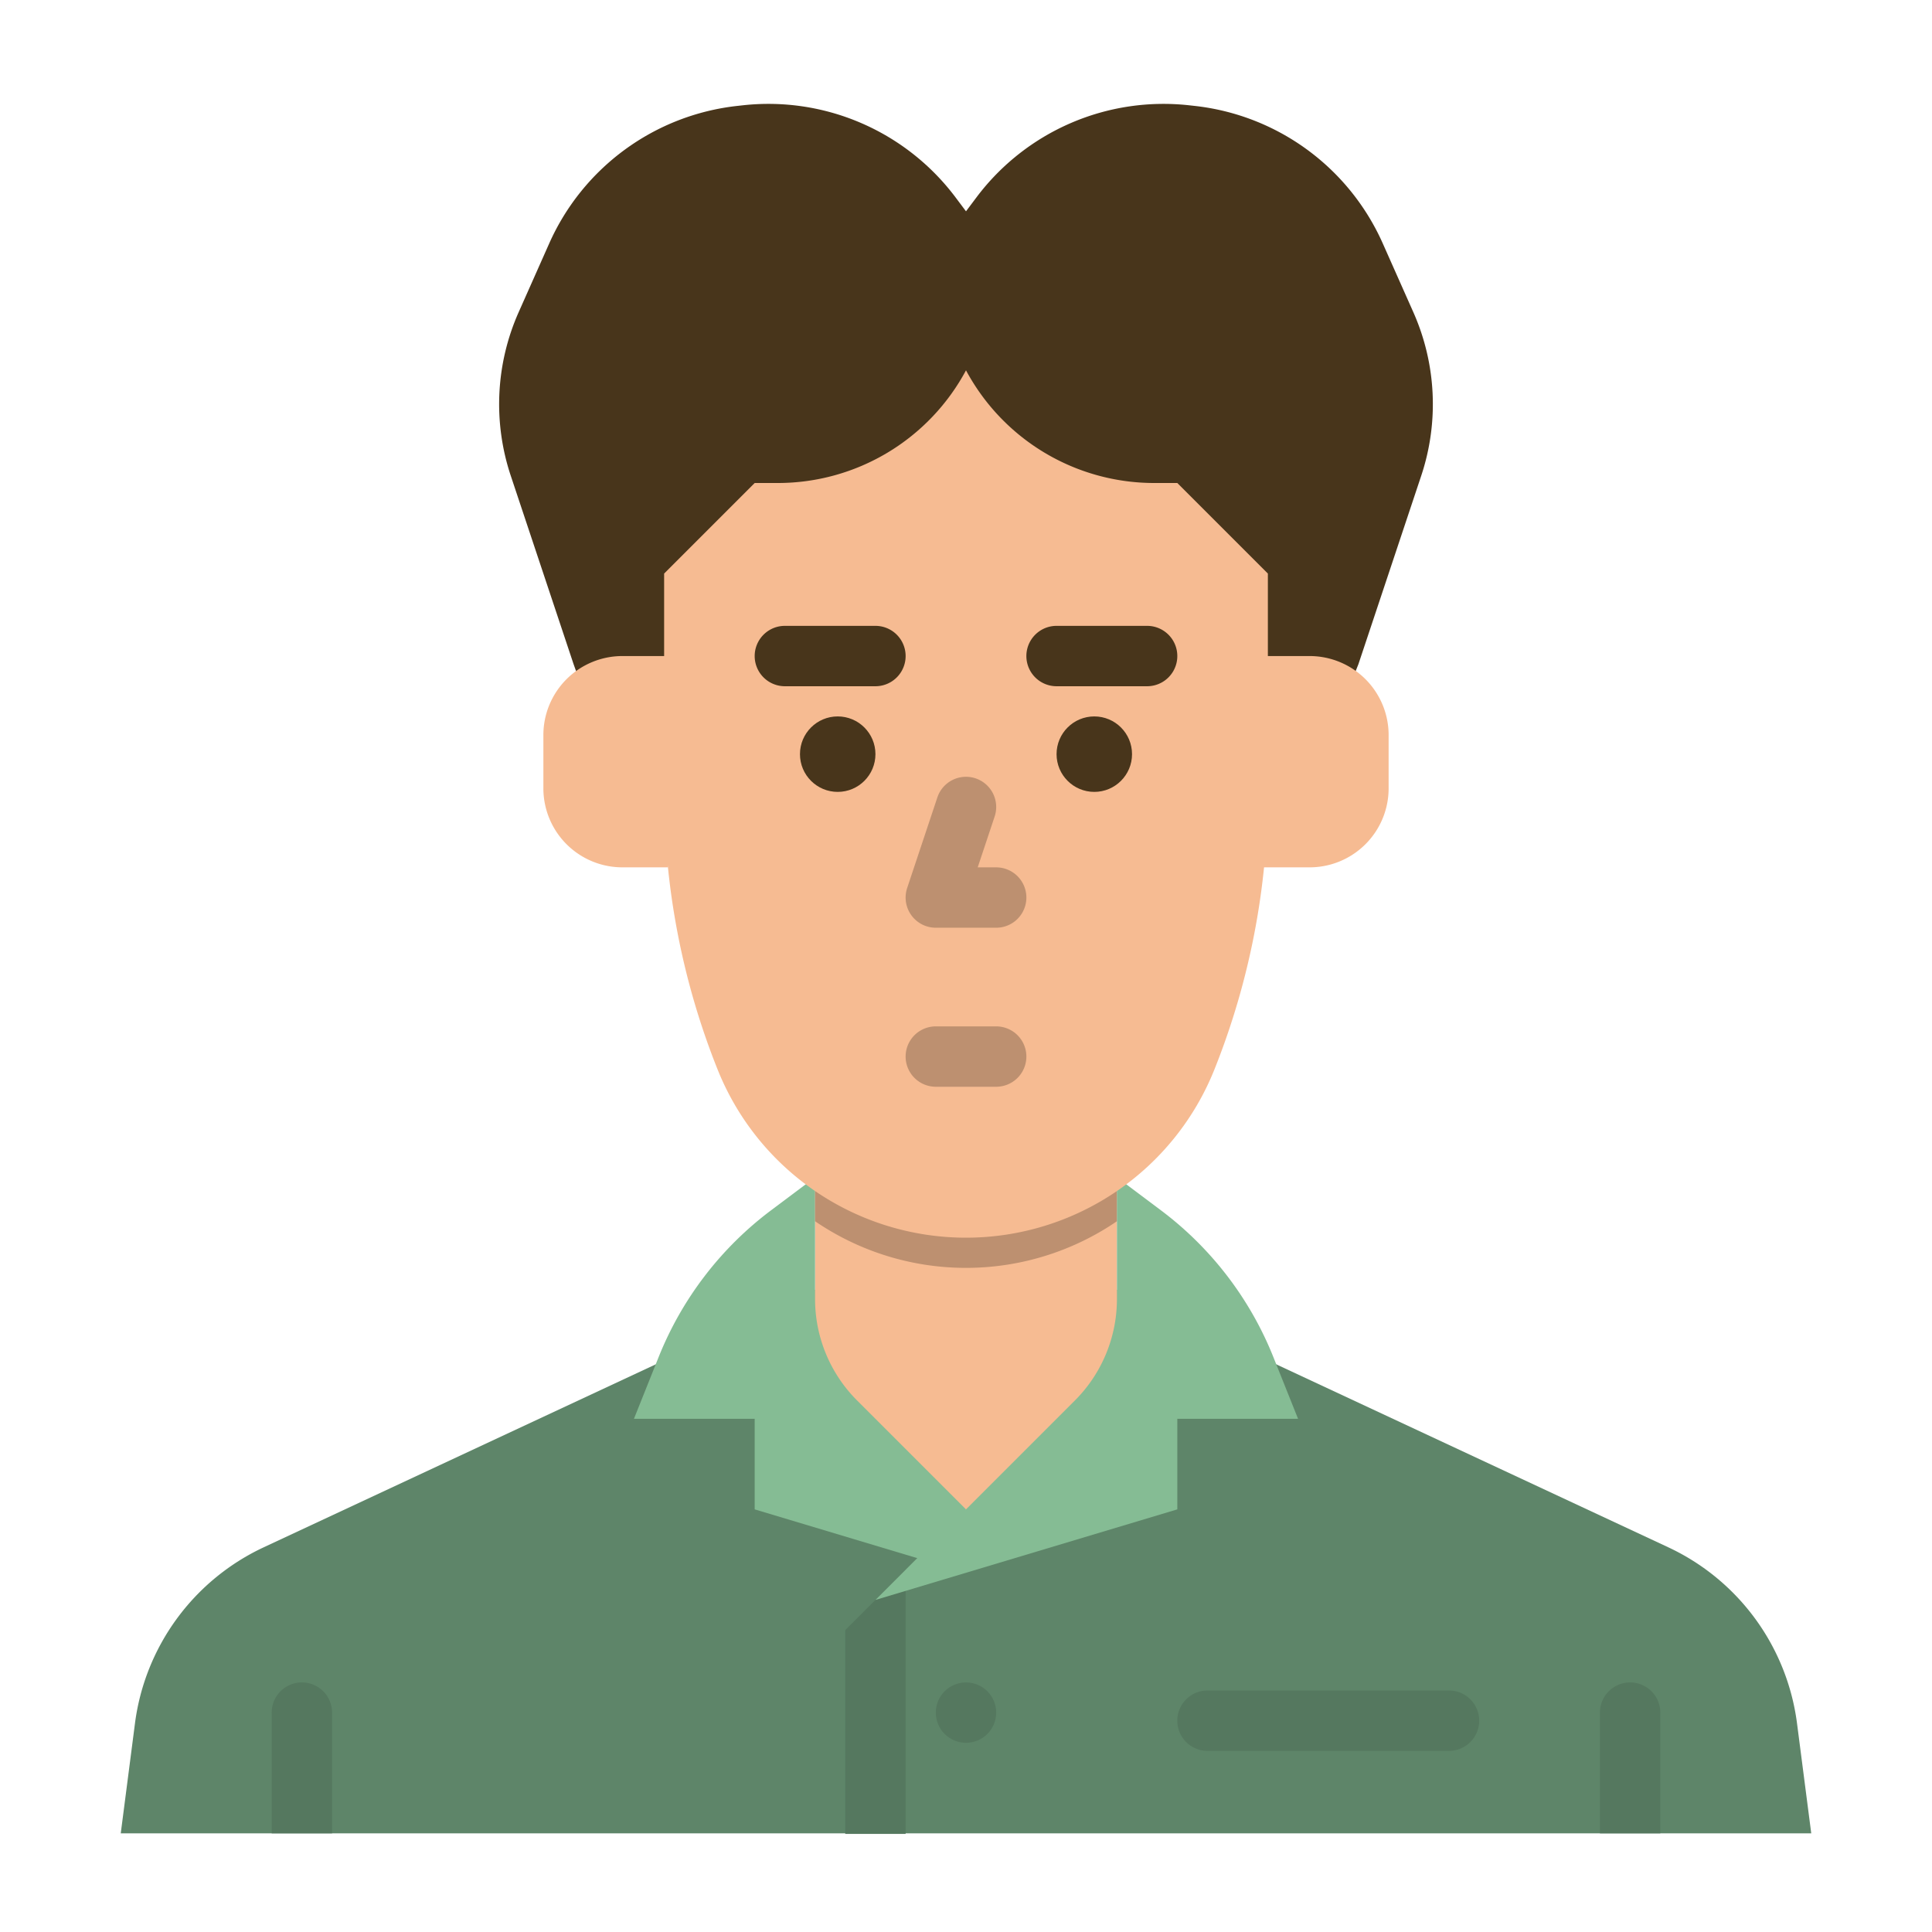 <svg height="512" viewBox="0 0 512 512" width="512" xmlns="http://www.w3.org/2000/svg"><g id="flat"><path d="m296 341.859 146.1 68.187a60 60 0 0 1 34.13 46.675l3.77 29.138h-448l3.768-29.138a60 60 0 0 1 34.132-46.675l146.1-68.187" fill="#5e8569"/><path d="m312 349.859-16-8v-32h-80v32l-16 8 56 58.141z" fill="#f6bb92"/><path d="m296 309.86v13.78c-.08.06-.17.11-.25.17a70.9 70.9 0 0 1 -79.75-.17v-13.78z" fill="#f6bb92"/><path d="m248 414.4-48-14.4v-24h-32l6.55-16.376a90.744 90.744 0 0 1 29.8-38.89l11.65-8.734v32.26a38 38 0 0 0 11.13 26.87l28.87 28.87z" fill="#85bc94"/><path d="m296 309.86v13.78c-.08.06-.17.11-.25.17a70.9 70.9 0 0 1 -79.75-.17v-13.78z" fill="#bd9070"/><g fill="#55785f"><path d="m72 485.859v-32a8 8 0 1 1 16 0v32z"/><path d="m424 485.859v-32a8 8 0 1 1 16 0v32z"/><path d="m240 486h-16v-54l16-16z"/><circle cx="256" cy="453.859" r="8"/><path d="m384 464h-64a8 8 0 0 1 0-16h64a8 8 0 0 1 0 16z"/></g><path d="m296 312v32.26a38 38 0 0 1 -11.13 26.87l-52.87 52.87 80-24v-24h32l-6.55-16.376a90.744 90.744 0 0 0 -29.805-38.89z" fill="#85bc94"/><path d="m316.64 28.071-1.442-.16a62 62 0 0 0 -56.447 24.421l-2.751 3.668-2.751-3.668a62 62 0 0 0 -56.449-24.421l-1.442.16a62 62 0 0 0 -49.809 36.44l-8.1 18.224a60 60 0 0 0 -2.092 43.342l16.643 49.923 2.871 8 199.613 5.859 5.516-13.859 16.641-49.923a60 60 0 0 0 -2.092-43.342l-8.1-18.224a62 62 0 0 0 -49.809-36.44z" fill="#48351b"/><path d="m256 328a70.9 70.9 0 0 1 -65.827-44.567 198.156 198.156 0 0 1 -14.173-73.596v-57.837l24-24h6.124a56.586 56.586 0 0 0 49.876-29.859 56.586 56.586 0 0 0 49.876 29.859h6.124l24 24v57.837a198.156 198.156 0 0 1 -14.173 73.6 70.9 70.9 0 0 1 -65.827 44.563z" fill="#f6bb92"/><path d="m304 181.859h-24a8 8 0 0 1 0-16h24a8 8 0 0 1 0 16z" fill="#48351b"/><circle cx="290" cy="199.859" fill="#48351b" r="10"/><path d="m232 181.859h-24a8 8 0 0 1 0-16h24a8 8 0 0 1 0 16z" fill="#48351b"/><circle cx="222" cy="199.859" fill="#48351b" r="10"/><path d="m264 288h-16a8 8 0 0 1 0-16h16a8 8 0 0 1 0 16z" fill="#bd9070"/><path d="m264 245.859h-16a8 8 0 0 1 -7.59-10.53l8-24a8 8 0 0 1 15.18 5.061l-4.49 13.469h4.9a8 8 0 0 1 0 16z" fill="#bd9070"/><path d="m184 173.859h-19.056a20.944 20.944 0 0 0 -20.944 20.941v14.111a20.948 20.948 0 0 0 2.211 9.367 20.945 20.945 0 0 0 18.733 11.577h12.056z" fill="#f6bb92"/><path d="m328 173.859h19.056a20.944 20.944 0 0 1 20.944 20.941v14.111a20.948 20.948 0 0 1 -2.211 9.367 20.945 20.945 0 0 1 -18.733 11.577h-15.056z" fill="#f6bb92"/></g></svg>